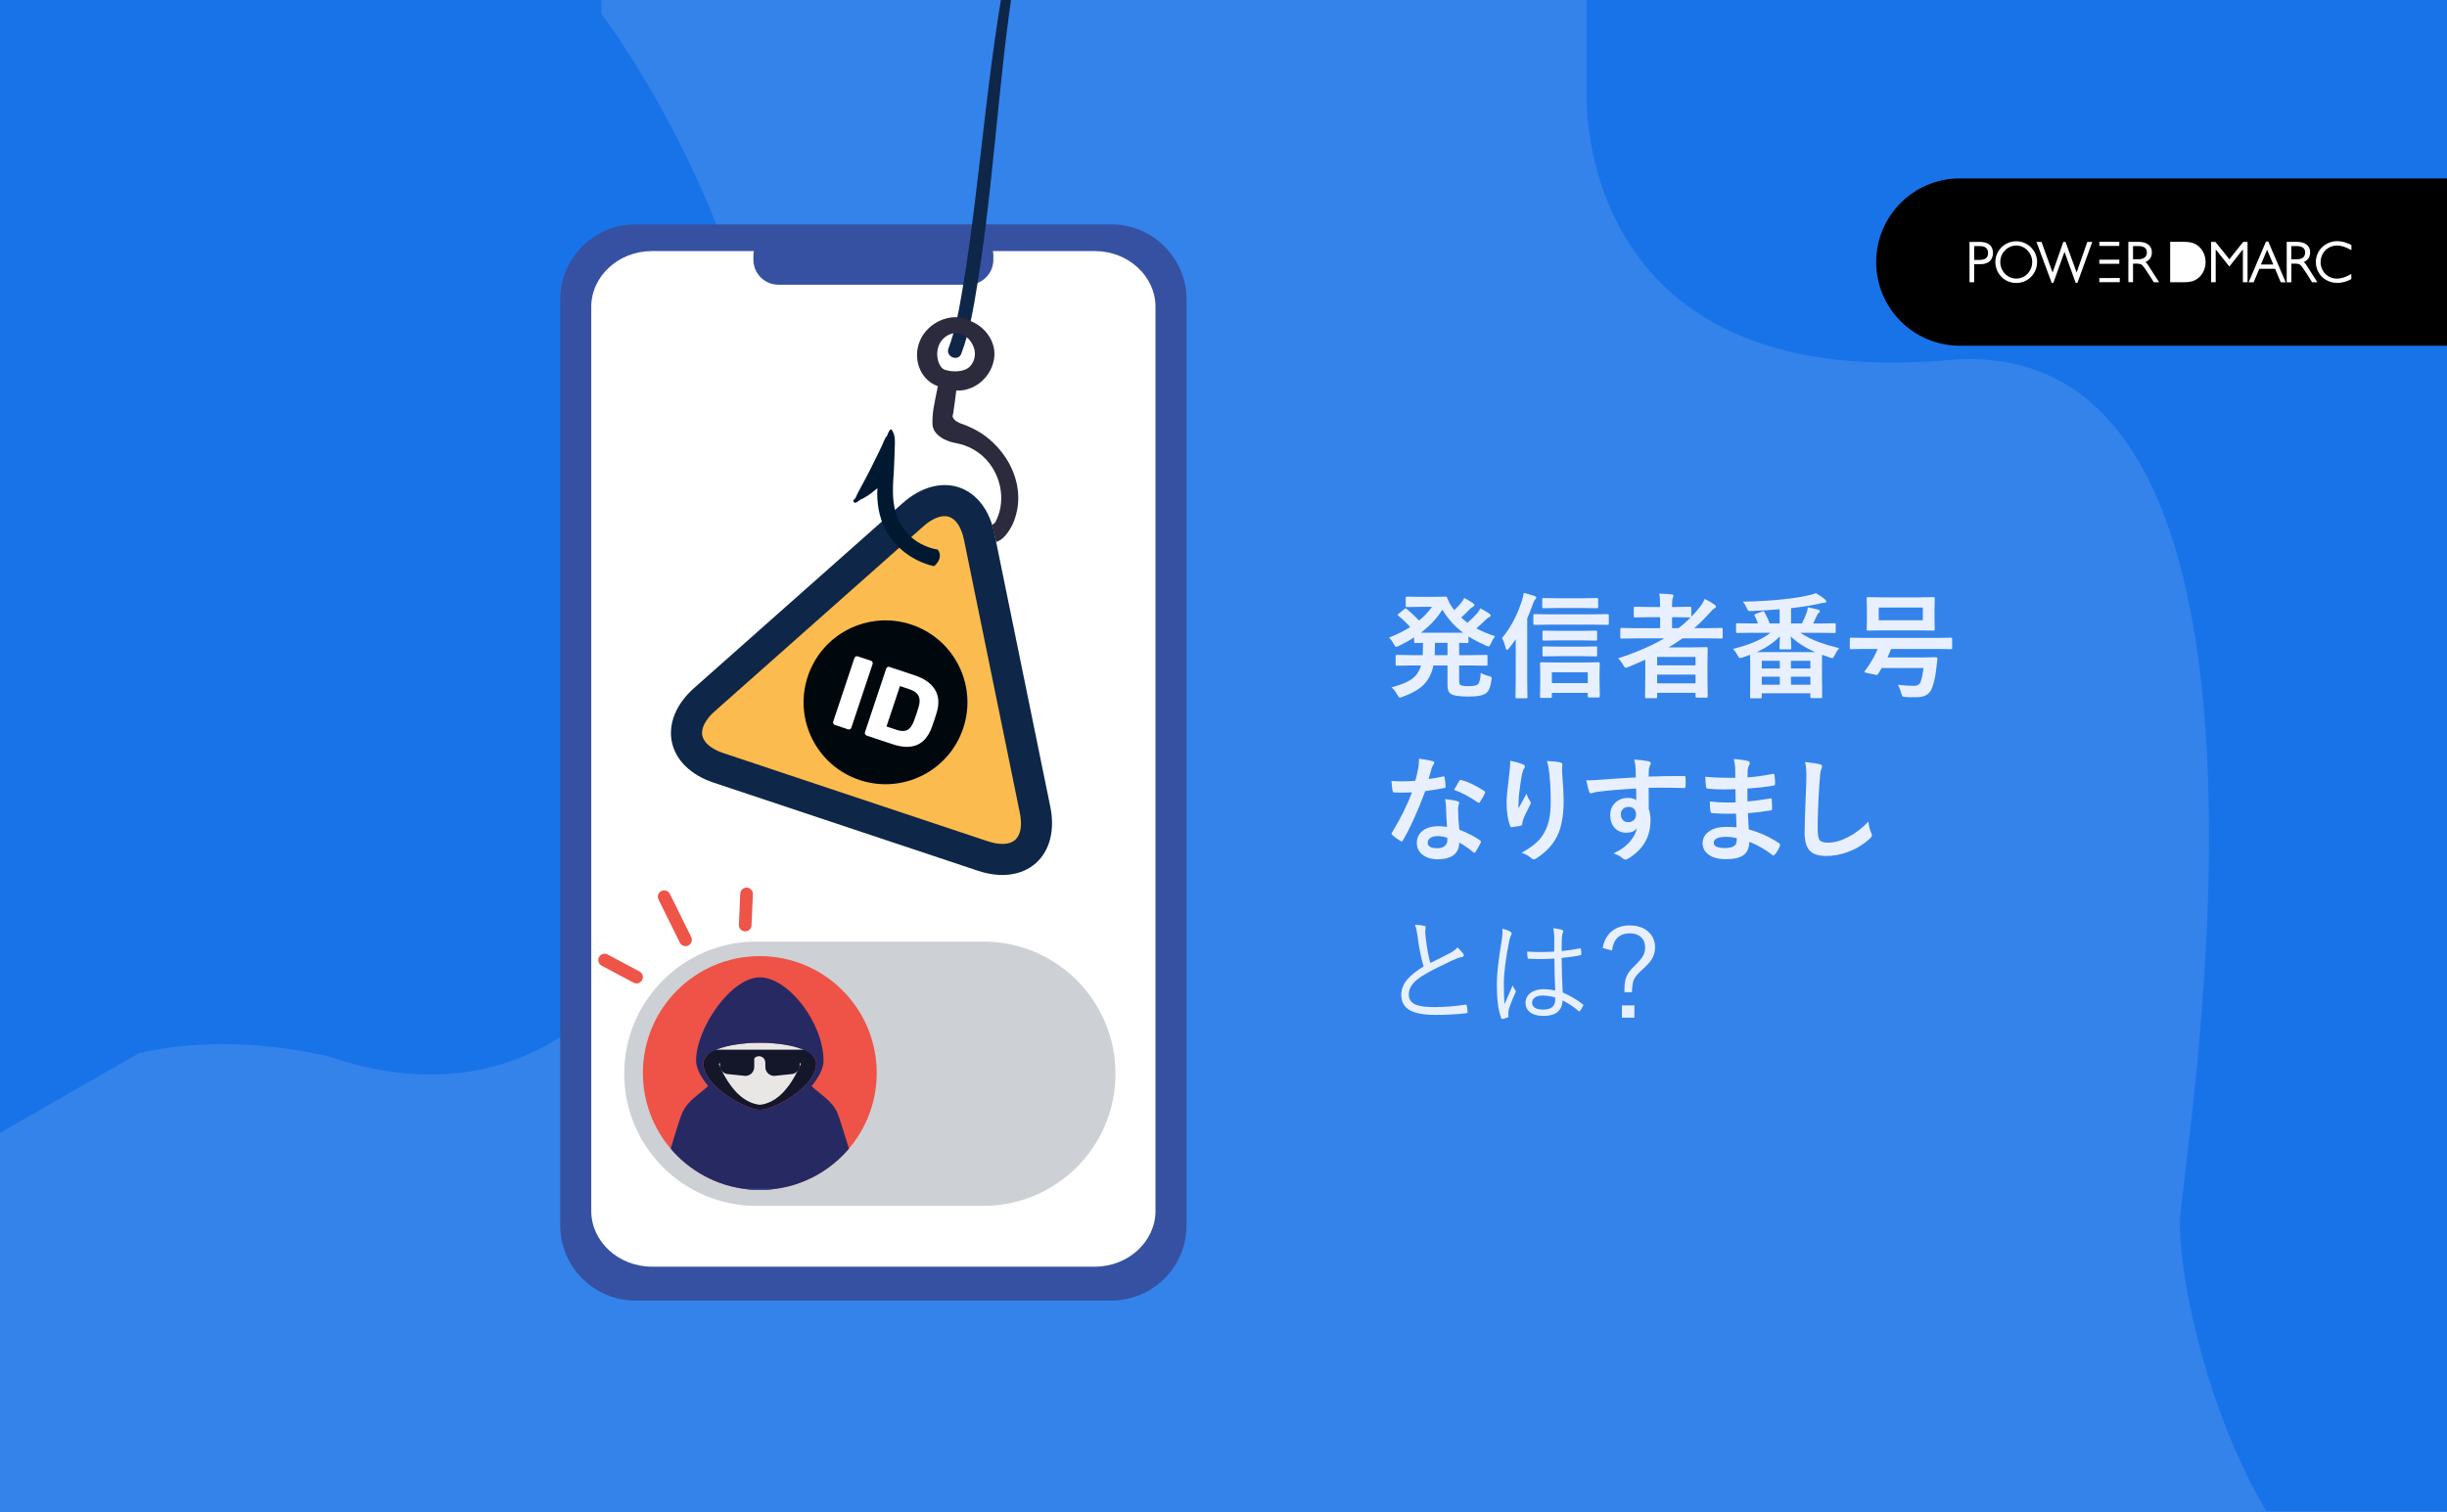 <?xml version="1.0" encoding="UTF-8" standalone="no"?>
<!-- Generator: Adobe Illustrator 26.5.1, SVG Export Plug-In . SVG Version: 6.00 Build 0)  -->

<svg
   version="1.1"
   id="レイヤー_1"
   x="0px"
   y="0px"
   viewBox="0 0 1600 989"
   enable-background="new 0 0 1600 989"
   xml:space="preserve"
   xmlns:xlink="http://www.w3.org/1999/xlink"
   xmlns="http://www.w3.org/2000/svg"
   xmlns:svg="http://www.w3.org/2000/svg"><defs
   id="defs449" />
<g
   id="Group_4241_13_">
	<rect
   id="Rectangle_2384_13_"
   fill="#3483EA"
   width="1600"
   height="989" />
</g>
<path
   id="Path_12064_13_"
   fill="#1973E8"
   d="M449.46,585.11c-6.95,12.28-14.61,24.13-22.94,35.47c0,0-9.94,18.05-32.67,36.68  c-56.96,52.04-120.52,53.65-179.3,33.49c-50.78-11.16-91.74-9.38-123.88-1.91L0,740.85V0h393.23v9.11  C393.23,9.11,614.73,294.58,449.46,585.11z" />
<path
   id="Path_12065_13_"
   fill="#1973E8"
   d="M1600,0v988.35h-118.17c-40.63-68.75-58.05-159.04-56.34-191.74  c2.28-43.76,94.93-582.97-151.89-561.1S1037.41,59.21,1037.41,59.21V0H1600z" />
<g
   id="g264">
	<path
   d="M1600,226.09h-318.54c-30.21,0-54.7-24.49-54.7-54.7v0c0-30.21,24.49-54.7,54.7-54.7H1600V226.09z"
   id="path234" />
	<g
   id="g262">
		<g
   id="g260">
			<path
   fill="#FFFFFF"
   d="M1457.68,169.56l-9.11-11.37h-2.8v26.4h3V163.1l8.91,11.21l8.86-11.21v21.49h3.05v-26.4h-2.85     L1457.68,169.56z"
   id="path236" />
			<path
   fill="#FFFFFF"
   d="M1483.13,157.94h-1.47l-11.36,26.66h3.27l3.72-8.83h10.29l3.72,8.83h3.25L1483.13,157.94z      M1478.36,172.96l4.02-9.65l4.02,9.65H1478.36z"
   id="path238" />
			<path
   fill="#FFFFFF"
   d="M1507.88,173.08c-0.45-0.68-0.96-1.25-1.53-1.7c2.76-1.19,4.17-3.32,4.17-6.36     c0-4.34-3.21-6.87-8.76-6.87h-6.57v26.45h3.06V172.4h1.53c2.25,0,3.72,0.15,4.59,1.09c0.45,0.45,1.38,1.64,3.36,4.64l4.06,6.46     h3.47L1507.88,173.08z M1504.82,169.04c-1.27,0.57-3.12,0.57-5.61,0.57h-1.02v-8.66h3.68c3.45,0,5.38,1.43,5.38,4.13     C1507.26,167.04,1506.45,168.32,1504.82,169.04z"
   id="path240" />
			<path
   fill="#FFFFFF"
   d="M1522.08,162.38c1.78-1.19,3.82-1.81,6.06-1.81c2.55,0,5.3,0.83,8.6,2.63l0.76,0.41v-3.31l-0.25-0.16     c-3.21-1.65-6.11-2.43-8.96-2.43c-3.87,0-7.33,1.4-10.03,4.03c-2.55,2.48-4.02,5.99-4.02,9.56c0,4.65,2.24,8.89,6.01,11.37     c2.34,1.55,5.04,2.33,7.99,2.33c2.95,0,5.91-0.77,8.96-2.38l0.25-0.15v-3.31l-0.76,0.41c-3.31,1.81-6.06,2.64-8.6,2.64     c-3,0-5.75-1.14-7.69-3.15c-1.93-2.01-3.05-4.8-3.05-7.65C1517.4,167.7,1519.08,164.39,1522.08,162.38z"
   id="path242" />
			<path
   fill="#FFFFFF"
   d="M1436.96,160.57c-2.24-1.7-4.89-2.43-8.81-2.43h-9.16v26.45h9.16c3.82,0,6.57-0.77,8.81-2.43     c3.26-2.43,5.19-6.46,5.19-10.8C1442.15,167.03,1440.22,163,1436.96,160.57z"
   id="path244" />
			<path
   fill="#FFFFFF"
   d="M1385.74,169.82h-13.08v2.69h13.08V169.82z"
   id="path246" />
			<path
   fill="#FFFFFF"
   d="M1294.36,158.2h-6.57v26.39h3.06v-11.84h4.42c4.79,0,7.85-2.83,7.85-7.29     C1303.12,162.16,1301.59,158.2,1294.36,158.2z M1294.1,169.98h-3.25v-9.04h3.66c3.57,0,5.4,1.49,5.4,4.44     C1299.91,168.62,1298.17,169.98,1294.1,169.98z"
   id="path248" />
			<path
   fill="#FFFFFF"
   d="M1328.02,161.81c-2.6-2.62-6.02-4.02-9.68-4.02c-3.61,0-7.08,1.4-9.67,3.96c-2.55,2.55-3.98,6-3.98,9.57     c0,3.66,1.43,7.14,3.98,9.76c2.49,2.53,6,3.98,9.67,3.98c4.64,0,8.76-2.17,11.31-6c1.53-2.21,2.34-4.85,2.34-7.64     C1331.98,167.75,1330.61,164.39,1328.02,161.81z M1325.72,179.02c-1.98,2.06-4.53,3.15-7.38,3.15c-2.74,0-5.44-1.15-7.38-3.15     c-1.93-2.02-3.06-4.81-3.06-7.64c0-2.91,1.08-5.59,3.06-7.61c2.04-2.06,4.64-3.21,7.38-3.21c2.79,0,5.4,1.15,7.38,3.21     c1.98,2.08,3.06,4.66,3.06,7.61C1328.77,174.27,1327.7,177,1325.72,179.02z"
   id="path250" />
			<path
   fill="#FFFFFF"
   d="M1357.84,178.24l-7.28-20.05h-1.43l-7.03,20.05l-7.23-20.05h-3.31l9.98,26.82h1.07l7.28-20.31l7.33,20.31     h1.12l9.72-26.82h-3.26L1357.84,178.24z"
   id="path252" />
			<path
   fill="#FFFFFF"
   d="M1404.38,173.08c-0.45-0.68-0.96-1.25-1.53-1.7c2.76-1.19,4.17-3.32,4.17-6.36     c0-4.34-3.21-6.87-8.76-6.87h-6.61v26.39h3.06V172.4h1.51c2.25,0,3.72,0.15,4.59,1.09c0.45,0.45,1.38,1.64,3.36,4.64l4.13,6.46     h3.45L1404.38,173.08z M1401.32,169c-1.26,0.57-3.1,0.57-5.61,0.57h-1v-8.63h3.66c3.45,0,5.4,1.43,5.4,4.08     C1403.77,166.98,1402.94,168.26,1401.32,169z"
   id="path254" />
			<path
   fill="#FFFFFF"
   d="M1385.74,158.14h-13.08v2.69h13.08V158.14z"
   id="path256" />
			<path
   fill="#FFFFFF"
   d="M1372.66,184.54h13.39v-2.74l-13.39,0.05V184.54z"
   id="path258" />
		</g>
	</g>
</g>
<g
   id="g292">
	<path
   fill="#E8F0FF"
   d="M968.22,439.98c1.44,0.93,3.14,1.62,5.09,2.09c0.9,0.24,1.45,0.44,1.65,0.59c0.24,0.17,0.37,0.46,0.37,0.88   c0,0.24-0.04,0.61-0.11,1.1c-0.42,2.83-0.94,4.91-1.58,6.23c-0.56,1.2-1.37,2.12-2.42,2.78c-1.93,1.25-5.53,1.87-10.8,1.87   c-6.15,0-10.02-0.55-11.61-1.65c-1-0.68-1.65-1.49-1.94-2.42c-0.27-0.83-0.4-2.12-0.4-3.88v-12.38h-9.23   c-1.1,5.49-3.41,9.88-6.92,13.15c-3.05,2.81-7.5,5.27-13.33,7.4c-0.95,0.34-1.5,0.51-1.65,0.51c-0.42,0-0.96-0.62-1.65-1.87   c-1.1-2.05-2.37-3.67-3.81-4.87c6.35-1.66,10.95-3.61,13.81-5.86c2.64-2.1,4.46-4.92,5.46-8.46h-5.64l-10.04,0.15   c-0.44,0-0.71-0.05-0.8-0.15c-0.07-0.1-0.11-0.32-0.11-0.66v-5.42c0-0.39,0.06-0.62,0.18-0.7c0.1-0.07,0.34-0.11,0.73-0.11   l10.04,0.15h6.77c0.1-2.2,0.15-4.03,0.15-5.49v-2.56c-1.32,0.02-2.55,0.06-3.7,0.11c-0.73,0.02-1.12,0.04-1.17,0.04   c-0.44,0-0.71-0.05-0.81-0.15c-0.07-0.1-0.11-0.32-0.11-0.66v-2.86c-2.73,1.76-6.08,3.61-10.03,5.57c-0.9,0.39-1.49,0.59-1.76,0.59   c-0.39,0-0.92-0.65-1.58-1.94c-0.76-1.49-1.77-2.87-3.04-4.14c5.13-2,9.74-4.3,13.84-6.88c-2.49-2.81-5.02-5.24-7.58-7.29   c-0.39-0.32-0.59-0.57-0.59-0.77c0-0.12,0.2-0.34,0.59-0.66l3.77-3c0.42-0.32,0.7-0.48,0.84-0.48s0.37,0.11,0.66,0.33   c2.73,2.25,5.46,4.77,8.17,7.58c3.32-2.73,6.12-5.71,8.39-8.94h-8.39l-7.87,0.15c-0.44,0-0.7-0.05-0.77-0.15   c-0.1-0.1-0.15-0.32-0.15-0.66v-5.2c0-0.39,0.06-0.62,0.18-0.7c0.1-0.07,0.34-0.11,0.73-0.11l7.87,0.15h10.36l6.81-0.15   c0.59,0,1.01,0.31,1.28,0.92c0.85,2.42,2,4.57,3.44,6.45c0.05,0.07,0.4,0.56,1.06,1.46c1.85-1.68,3.36-3.28,4.5-4.8   c0.68-0.83,1.38-1.87,2.09-3.11c1.59,0.78,3.52,1.93,5.79,3.44c0.54,0.37,0.81,0.76,0.81,1.17c0,0.46-0.33,0.84-0.99,1.14   c-0.88,0.44-1.72,1.11-2.53,2.01c-1.86,1.95-3.58,3.61-5.16,4.98c1.81,1.59,3.17,2.73,4.1,3.44c2.44-2.07,4.58-4.15,6.41-6.23   c0.93-1.22,1.62-2.29,2.09-3.22c2.39,1.32,4.33,2.47,5.82,3.44c0.61,0.39,0.92,0.82,0.92,1.28c0,0.44-0.33,0.78-0.99,1.03   c-0.76,0.32-1.62,1-2.6,2.05c-1.66,1.64-3.59,3.41-5.79,5.31c3.56,1.93,7.64,3.63,12.23,5.09c-1.1,1.46-2,3.05-2.71,4.76   c-0.54,1.29-1.01,1.94-1.43,1.94c-0.37,0-0.94-0.17-1.72-0.51c-4.52-1.98-8.36-3.99-11.54-6.04v3.55c0,0.39-0.05,0.62-0.15,0.7   s-0.33,0.11-0.7,0.11c-0.05,0-0.6-0.01-1.65-0.04c-1.1-0.05-2.29-0.09-3.59-0.11v8.06h7.58l10.11-0.15c0.39,0,0.63,0.05,0.73,0.15   c0.07,0.1,0.11,0.32,0.11,0.66v5.42c0,0.37-0.04,0.59-0.13,0.68s-0.32,0.13-0.71,0.13l-10.11-0.15h-7.58v10.11   c0,1.37,0.27,2.25,0.8,2.64c0.66,0.51,2.49,0.77,5.49,0.77c3.08,0,5.05-0.4,5.93-1.21C967.36,446.56,967.98,444.06,968.22,439.98z    M943.1,398.71c-3.49,5.59-8.19,10.62-14.1,15.09h27.69C951.22,409.72,946.69,404.69,943.1,398.71z M938.08,428.45h8.39v-8.06   h-8.24v2.56C938.23,424.3,938.18,426.13,938.08,428.45z"
   id="path266" />
	<path
   fill="#E8F0FF"
   d="M982.07,417.28c5.49-6.49,9.81-14.55,12.96-24.17c0.66-1.93,1.09-3.72,1.28-5.38   c2.73,0.66,5.04,1.33,6.92,2.01c0.85,0.29,1.28,0.67,1.28,1.14c0,0.34-0.28,0.79-0.84,1.35c-0.42,0.42-0.92,1.46-1.5,3.15   c-1.1,3.13-2.3,6.17-3.59,9.12v39.92l0.15,11.39c0,0.39-0.05,0.63-0.15,0.73c-0.1,0.07-0.33,0.11-0.7,0.11h-6.23   c-0.49,0-0.73-0.28-0.73-0.84l0.15-11.39v-26.4c-1.1,1.71-2.58,3.7-4.43,5.97c-0.51,0.66-0.96,0.99-1.36,0.99   c-0.32,0-0.59-0.43-0.81-1.28C983.75,420.78,982.95,418.65,982.07,417.28z M1013.78,408.49l-10.36,0.15c-0.39,0-0.62-0.05-0.7-0.15   c-0.07-0.12-0.11-0.37-0.11-0.73v-5.27c0-0.42,0.05-0.67,0.15-0.77c0.1-0.07,0.32-0.11,0.66-0.11l10.36,0.15h26.99l10.29-0.15   c0.42,0,0.67,0.06,0.77,0.18c0.07,0.1,0.11,0.33,0.11,0.7v5.27c0,0.42-0.05,0.67-0.15,0.77c-0.1,0.07-0.34,0.11-0.73,0.11   l-10.29-0.15H1013.78z M1013.85,456.39h-6.08c-0.39,0-0.62-0.05-0.7-0.15c-0.07-0.1-0.11-0.32-0.11-0.66l0.15-10v-5.05l-0.15-6.7   c0-0.49,0.27-0.73,0.81-0.73l9.85,0.15h17.91l9.67-0.15c0.56,0,0.84,0.24,0.84,0.73l-0.15,5.79v5.82l0.15,9.89   c0,0.51-0.28,0.77-0.84,0.77h-6.23c-0.54,0-0.81-0.26-0.81-0.77v-2.23h-23.47v2.49c0,0.39-0.05,0.62-0.15,0.7   S1014.22,456.39,1013.85,456.39z M1034.84,397.61h-16.19l-9.38,0.15c-0.39,0-0.63-0.05-0.73-0.15c-0.07-0.1-0.11-0.32-0.11-0.66   v-5.05c0-0.39,0.06-0.62,0.18-0.7c0.07-0.07,0.29-0.11,0.66-0.11l9.38,0.15h16.19l9.23-0.15c0.44,0,0.71,0.05,0.8,0.15   c0.07,0.1,0.11,0.32,0.11,0.66v5.05c0,0.39-0.06,0.62-0.18,0.7c-0.1,0.07-0.34,0.11-0.73,0.11L1034.84,397.61z M1034.25,418.78   h-15.53l-9.3,0.15c-0.56,0-0.84-0.24-0.84-0.73v-4.98c0-0.39,0.06-0.62,0.18-0.7c0.07-0.07,0.29-0.11,0.66-0.11l9.3,0.15h15.53   l9.23-0.15c0.39,0,0.62,0.05,0.7,0.15c0.07,0.1,0.11,0.32,0.11,0.66v4.98c0,0.49-0.27,0.73-0.8,0.73L1034.25,418.78z    M1034.25,429.11h-15.53l-9.3,0.15c-0.39,0-0.63-0.05-0.73-0.15c-0.07-0.1-0.11-0.32-0.11-0.66v-4.91c0-0.39,0.06-0.62,0.18-0.7   c0.07-0.07,0.29-0.11,0.66-0.11l9.3,0.15h15.53l9.23-0.15c0.39,0,0.62,0.05,0.7,0.15c0.07,0.1,0.11,0.32,0.11,0.66v4.91   c0,0.37-0.04,0.59-0.13,0.68s-0.31,0.13-0.68,0.13L1034.25,429.11z M1014.7,439.62v7.1h23.47v-7.1H1014.7z"
   id="path268" />
	<path
   fill="#E8F0FF"
   d="M1058.02,430.54c11.94-3.91,22-8.26,30.18-13.07h-18.64l-9.3,0.15c-0.39,0-0.62-0.05-0.7-0.15   c-0.07-0.1-0.11-0.32-0.11-0.66v-5.42c0-0.49,0.27-0.73,0.8-0.73l9.3,0.15h15.93v-7.18h-6.85l-9.52,0.15   c-0.39,0-0.64-0.05-0.73-0.15c-0.07-0.1-0.11-0.32-0.11-0.66v-5.35c0-0.39,0.05-0.62,0.15-0.7s0.33-0.11,0.7-0.11l9.52,0.15h6.85   v-1.06c0-3.32-0.2-5.9-0.59-7.73c3.12,0.1,5.82,0.28,8.09,0.55c0.8,0.07,1.21,0.32,1.21,0.73c0,0.42-0.12,0.92-0.37,1.5   c-0.37,0.76-0.55,2.48-0.55,5.16v0.84h2.23l9.45-0.15c0.44,0,0.7,0.05,0.77,0.15c0.1,0.1,0.15,0.32,0.15,0.66v5.71   c1.88-1.9,3.67-3.93,5.38-6.08c1.32-1.61,2.44-3.47,3.37-5.57c2.59,1.27,4.74,2.53,6.45,3.77c0.61,0.39,0.92,0.84,0.92,1.35   c0,0.42-0.28,0.76-0.84,1.03c-0.85,0.39-1.88,1.32-3.08,2.78c-3.66,4.08-7.08,7.47-10.25,10.18h8.46l9.38-0.15   c0.49,0,0.73,0.24,0.73,0.73v5.42c0,0.54-0.25,0.81-0.73,0.81l-9.38-0.15h-16.11c-3.03,2.12-6.07,4.1-9.12,5.93h14.58l10.07-0.15   c0.41,0,0.67,0.06,0.77,0.18c0.07,0.1,0.11,0.34,0.11,0.73l-0.15,10.11v7.51l0.15,13.7c0,0.37-0.06,0.59-0.18,0.66   c-0.1,0.07-0.33,0.11-0.7,0.11h-6.23c-0.56,0-0.84-0.26-0.84-0.77v-2.38h-25.09v2.71c0,0.39-0.06,0.62-0.18,0.7   c-0.07,0.07-0.29,0.11-0.66,0.11h-6.23c-0.42,0-0.66-0.05-0.73-0.15c-0.07-0.1-0.11-0.32-0.11-0.66l0.15-14.1v-10.29   c-4.96,2.25-8.68,3.86-11.17,4.83c-0.98,0.34-1.53,0.51-1.65,0.51c-0.42,0-0.96-0.62-1.65-1.87   C1060.39,433.16,1059.29,431.71,1058.02,430.54z M1108.63,429.62h-25.09v5.49h25.09V429.62z M1083.54,446.87h25.09v-5.68h-25.09   V446.87z M1104.97,403.77l-9.45-0.15h-2.23v7.18h4.21c2.86-2.17,5.49-4.52,7.91-7.03H1104.97z"
   id="path270" />
	<path
   fill="#E8F0FF"
   d="M1145.58,413.8l-9.52,0.15c-0.44,0-0.7-0.06-0.77-0.18c-0.1-0.1-0.15-0.34-0.15-0.73v-4.65   c0-0.39,0.06-0.62,0.18-0.7c0.1-0.07,0.34-0.11,0.73-0.11l9.52,0.15h3.88c-0.59-1.83-1.28-3.45-2.09-4.87   c-0.15-0.29-0.22-0.51-0.22-0.66c0-0.29,0.35-0.57,1.06-0.84l3.96-1.43c0.44-0.17,0.73-0.26,0.88-0.26c0.22,0,0.43,0.18,0.62,0.55   c1.49,2.64,2.64,5.14,3.44,7.51h6.55v-9.3c-4.79,0.44-10.96,0.83-18.53,1.17c-0.37,0.02-0.65,0.04-0.84,0.04   c-0.61,0-1.04-0.13-1.28-0.4c-0.17-0.17-0.44-0.67-0.8-1.5c-0.81-1.81-1.69-3.22-2.64-4.25c9.91-0.22,18.74-0.74,26.48-1.57   c5.71-0.61,10.73-1.37,15.05-2.27c2.25-0.46,4.35-1.04,6.3-1.72c2.22,1.25,4.22,2.62,6.01,4.14c0.51,0.49,0.77,0.92,0.77,1.28   c0,0.59-0.48,0.88-1.43,0.88c-0.71,0-2.04,0.23-3.99,0.7c-4.37,1.03-10.25,1.95-17.65,2.78v10.03h7.1   c1.37-2.73,2.42-5.14,3.15-7.21c0.34-1,0.59-2.12,0.73-3.37c2.27,0.44,4.57,0.96,6.88,1.57c0.66,0.17,0.99,0.5,0.99,0.99   c0,0.42-0.26,0.79-0.77,1.14c-0.39,0.27-0.76,0.79-1.1,1.57c-1.07,2.32-1.93,4.09-2.56,5.31h4.36l9.6-0.15   c0.39,0,0.62,0.05,0.7,0.15c0.07,0.1,0.11,0.32,0.11,0.66v4.65c0,0.44-0.05,0.71-0.15,0.81c-0.1,0.07-0.32,0.11-0.66,0.11   l-9.6-0.15h-12.67c3.59,2.42,7.69,4.48,12.3,6.19c3.34,1.22,7.69,2.5,13.04,3.85c-1.1,1.32-2.05,2.83-2.86,4.54   c-0.68,1.34-1.21,2.01-1.57,2.01c-0.32,0-0.89-0.15-1.72-0.44c-1.1-0.34-2.77-0.93-5.02-1.76l-0.07,6.92v7.36l0.15,13.22   c0,0.39-0.06,0.62-0.18,0.7c-0.07,0.07-0.29,0.11-0.66,0.11h-5.97c-0.44,0-0.71-0.05-0.81-0.15c-0.07-0.1-0.11-0.32-0.11-0.66   v-2.34h-31.79v2.49c0,0.39-0.05,0.62-0.15,0.7s-0.32,0.11-0.66,0.11h-6.01c-0.39,0-0.62-0.05-0.7-0.15   c-0.07-0.1-0.11-0.32-0.11-0.66l0.11-13.29v-6.37c0-3.71-0.05-6.37-0.15-7.98c-1.86,0.71-3.5,1.29-4.94,1.76   c-0.9,0.24-1.45,0.37-1.65,0.37c-0.44,0-0.99-0.62-1.65-1.87c-0.81-1.61-1.78-2.99-2.93-4.14c10.64-2.54,18.82-6.04,24.54-10.51   H1145.58z M1148.66,426.47h38.3c-6.69-2.91-12.04-6.34-16.04-10.29c0.05,1.22,0.12,2.87,0.22,4.94c0.07,1.49,0.11,2.39,0.11,2.71   c0,0.39-0.06,0.64-0.18,0.73c-0.07,0.07-0.29,0.11-0.66,0.11h-6.15c-0.49,0-0.73-0.28-0.73-0.84c0-0.32,0.04-1.42,0.11-3.3   c0.1-1.76,0.16-3.21,0.18-4.36C1159.89,420.18,1154.83,423.61,1148.66,426.47z M1151.95,432.11v5.05h11.79v-5.05H1151.95z    M1151.95,447.78h11.79v-5.24h-11.79V447.78z M1183.74,432.11h-12.71v5.05h12.71V432.11z M1171.03,447.78h12.71v-5.24h-12.71   V447.78z"
   id="path272" />
	<path
   fill="#E8F0FF"
   d="M1219.63,424.38l-9.38,0.15c-0.34,0-0.55-0.04-0.62-0.11s-0.11-0.31-0.11-0.7v-5.86   c0-0.42,0.04-0.66,0.11-0.73s0.28-0.11,0.62-0.11l9.38,0.15h46.66l9.38-0.15c0.39,0,0.62,0.05,0.7,0.15   c0.05,0.07,0.07,0.31,0.07,0.7v5.86c0,0.39-0.04,0.62-0.11,0.7c-0.07,0.07-0.29,0.11-0.66,0.11l-9.38-0.15h-29.77   c-0.63,1.64-1.43,3.49-2.38,5.57h22.12l9.6-0.15c0.66,0,0.99,0.32,0.99,0.95l-0.92,7.58c-0.56,4.52-1.44,8.36-2.64,11.54   c-0.88,2.37-2.32,4.03-4.32,4.98c-1.59,0.73-3.69,1.1-6.3,1.1c-2.86,0-5.04-0.05-6.56-0.15c-1.2-0.07-1.92-0.24-2.16-0.51   c-0.22-0.22-0.49-0.9-0.8-2.05c-0.61-2.17-1.34-3.97-2.2-5.38c4.12,0.44,7.63,0.66,10.51,0.66c2.32,0,3.8-0.9,4.43-2.71   c0.71-2.17,1.33-5.16,1.87-8.97h-27.32c-1.1,1.81-1.92,3.11-2.45,3.92c-0.27,0.42-0.57,0.62-0.92,0.62c-0.2,0-0.44-0.04-0.73-0.11   l-6.01-1.28c-0.78-0.15-1.17-0.37-1.17-0.66c0-0.17,0.08-0.38,0.26-0.62c3.27-4.25,6.05-9.02,8.35-14.32H1219.63z M1254.05,390.66   l10.18-0.15c0.41,0,0.66,0.05,0.73,0.15c0.07,0.12,0.11,0.38,0.11,0.77l-0.15,6.04v7.95l0.15,6.23c0,0.49-0.28,0.73-0.84,0.73   l-10.18-0.15h-22.48l-10.18,0.15c-0.56,0-0.84-0.24-0.84-0.73l0.15-6.23v-7.95l-0.15-6.04c0-0.44,0.05-0.71,0.15-0.81   c0.1-0.07,0.33-0.11,0.7-0.11l10.18,0.15H1254.05z M1257.27,405.63v-8.31h-28.86v8.31H1257.27z"
   id="path274" />
	<path
   fill="#E8F0FF"
   d="M934.13,509.43c2.54-0.24,5.64-0.78,9.3-1.61c0.24-0.1,0.43-0.15,0.55-0.15c0.29,0,0.48,0.25,0.55,0.73   c0.39,1.83,0.62,3.86,0.7,6.08c0,0.51-0.31,0.8-0.92,0.88c-2.59,0.54-6.71,1.21-12.38,2.01c-5.2,13.77-10.07,24.5-14.61,32.19   c-0.29,0.49-0.57,0.73-0.84,0.73c-0.17,0-0.46-0.12-0.88-0.37c-2.1-1.27-3.83-2.55-5.2-3.85c-0.34-0.27-0.51-0.54-0.51-0.81   c0-0.29,0.12-0.6,0.37-0.92c5.54-9.16,9.88-17.87,13-26.15c-1.9,0.1-4.41,0.15-7.51,0.15c-1.51,0-2.89-0.02-4.14-0.07   c-0.56,0-0.92-0.4-1.06-1.21c-0.29-1.2-0.54-3.32-0.73-6.37c2.71,0.2,5.03,0.29,6.96,0.29c2.9,0,5.79-0.12,8.64-0.37   c0.66-2.32,1.31-5.11,1.94-8.39c0.32-1.76,0.48-3.78,0.48-6.08c4.3,0.59,7.21,1.11,8.75,1.57c0.81,0.15,1.21,0.51,1.21,1.1   c0,0.51-0.22,0.99-0.66,1.43c-0.42,0.56-0.82,1.49-1.21,2.78c-0.12,0.42-0.43,1.5-0.92,3.26   C934.67,507.59,934.37,508.62,934.13,509.43z M946.18,540.78c-0.34-3.69-0.56-7.98-0.66-12.89c-0.07-2.03-0.28-3.8-0.62-5.31   c3.39,0.34,6.12,0.82,8.17,1.43c0.71,0.15,1.06,0.54,1.06,1.17c0,0.17-0.15,0.7-0.44,1.57c-0.22,0.68-0.33,1.43-0.33,2.23   c0,0.17,0.01,0.45,0.04,0.84c0,3.83,0.27,8.08,0.8,12.74c5.69,2.29,10.19,4.63,13.51,6.99c0.44,0.32,0.66,0.61,0.66,0.88   c0,0.17-0.07,0.4-0.22,0.7c-1.12,2.29-2.27,4.32-3.44,6.08c-0.22,0.34-0.45,0.51-0.7,0.51c-0.2,0-0.44-0.15-0.73-0.44   c-2.25-1.95-5.3-4.05-9.15-6.3c0,3.88-1.42,6.76-4.25,8.64c-2.37,1.54-5.59,2.31-9.67,2.31c-4.44,0-7.94-1.1-10.47-3.3   c-2.22-1.9-3.33-4.36-3.33-7.36c0-3.52,1.42-6.27,4.25-8.28c2.49-1.78,5.7-2.67,9.63-2.67   C942.31,540.34,944.27,540.48,946.18,540.78z M946.32,547.92c-2.22-0.76-4.26-1.14-6.12-1.14c-2.1,0-3.76,0.42-4.98,1.25   c-1.12,0.78-1.69,1.82-1.69,3.11c0,2.39,2.12,3.59,6.37,3.59c2.12,0,3.78-0.56,4.98-1.68c1-0.95,1.5-2.16,1.5-3.63   C946.4,548.71,946.37,548.21,946.32,547.92z M950.76,516.57c2.05-3.64,3.17-5.59,3.37-5.86c0.29-0.46,0.6-0.7,0.92-0.7   c0.17,0,0.39,0.05,0.66,0.15c4.49,1.22,9.4,3.58,14.72,7.07c0.44,0.29,0.66,0.56,0.66,0.81c0,0.27-0.1,0.57-0.29,0.92   c-0.78,1.71-1.83,3.57-3.15,5.57c-0.22,0.34-0.45,0.51-0.7,0.51c-0.17,0-0.39-0.1-0.66-0.29   C960.42,520.76,955.25,518.04,950.76,516.57z"
   id="path276" />
	<path
   fill="#E8F0FF"
   d="M987.49,497.53c3.69,0.73,6.41,1.5,8.17,2.31c0.95,0.37,1.43,0.87,1.43,1.5c0,0.39-0.17,0.79-0.51,1.21   c-0.46,0.54-0.92,1.71-1.35,3.52c-0.68,3.3-1.38,8.07-2.09,14.32c-0.2,3.3-0.29,5.42-0.29,6.37c0,0.66,0.01,1.29,0.04,1.9   c1.81-3.22,3.55-6.43,5.24-9.63c0.56,1.83,1.34,3.45,2.34,4.87c0.29,0.37,0.44,0.77,0.44,1.21c0,0.51-0.24,1.14-0.73,1.87   c-2.34,4.47-3.82,7.67-4.43,9.59c-0.17,0.51-0.3,1.27-0.4,2.27c0,0.63-0.32,1.03-0.95,1.17c-0.93,0.24-2.93,0.55-6.01,0.92   c-0.49,0.07-0.84-0.26-1.06-0.99c-1.49-4.03-2.23-9.09-2.23-15.2c0-3.22,0.6-9.45,1.79-18.68   C987.28,502.57,987.49,499.73,987.49,497.53z M1011.47,497.67c4.22,0.2,7.08,0.49,8.57,0.88c1.03,0.27,1.54,0.73,1.54,1.39   c0,0.17-0.01,0.39-0.04,0.66c-0.12,0.68-0.18,1.83-0.18,3.44c0.71,9.45,1.06,15.89,1.06,19.34c0,11.47-1.9,20.15-5.71,26.04   c-2.93,4.69-7.06,8.72-12.38,12.09c-0.49,0.34-0.99,0.51-1.5,0.51c-0.49,0-1.01-0.28-1.58-0.84c-1.88-1.64-4-2.78-6.37-3.44   c5.93-3.3,10.19-6.64,12.78-10.03c2.39-3.27,4.05-6.78,4.98-10.51c0.88-3.54,1.32-8.02,1.32-13.44c0-6.45-0.31-12.42-0.92-17.91   C1012.73,502.72,1012.21,499.99,1011.47,497.67z"
   id="path278" />
	<path
   fill="#E8F0FF"
   d="M1069.59,508.4c-0.02-0.73-0.05-1.88-0.07-3.44c-0.02-1.17-0.05-2.1-0.07-2.78   c-0.15-1.88-0.45-3.71-0.92-5.49c3.66,0.25,6.59,0.6,8.79,1.06c1.39,0.24,2.09,0.72,2.09,1.43c0,0.39-0.22,0.96-0.66,1.72   c-0.27,0.51-0.48,1.23-0.62,2.16c-0.02,0.32-0.07,1.92-0.15,4.8c6.71-0.24,14.39-0.37,23.04-0.37c0.46,0,0.76,0.07,0.88,0.22   s0.2,0.45,0.22,0.92c0.05,0.98,0.07,1.93,0.07,2.86c0,0.93-0.02,1.88-0.07,2.86c0,0.66-0.32,0.99-0.95,0.99c-0.1,0-0.2,0-0.29,0   c-4.54-0.15-9.36-0.22-14.46-0.22c-3.08,0-5.88,0.01-8.42,0.04c0,6.25,0.02,10.9,0.07,13.95c0.76,2.03,1.13,4.5,1.13,7.43   c0,10.3-4.46,18.37-13.37,24.21c-1.46,0.95-2.44,1.43-2.93,1.43c-0.54,0-1.28-0.38-2.23-1.13c-1.59-1.32-3.49-2.31-5.71-2.97   c4.57-2.03,8.23-4.67,10.99-7.95c2.29-2.69,3.76-5.54,4.39-8.57c-1.37,2-3.71,3-7.03,3c-3.27,0-5.87-1.15-7.8-3.44   c-1.76-2.08-2.64-4.76-2.64-8.06c0-3.61,1.27-6.48,3.81-8.61c2.1-1.76,4.6-2.64,7.51-2.64c2.66,0,4.57,0.5,5.71,1.5l-0.07-7.65   c-10.84,0.61-19.5,1.37-25.96,2.27c-0.59,0.07-1.33,0.26-2.23,0.55c-0.66,0.22-1.09,0.33-1.28,0.33c-0.63,0-1.06-0.35-1.28-1.06   c-0.51-1.29-1.13-3.81-1.87-7.54c0.76,0.07,1.55,0.11,2.38,0.11c0.76,0,3.01-0.13,6.77-0.4   C1050.37,509.56,1058.12,509.06,1069.59,508.4z M1064.79,527.67c-1.42,0-2.6,0.45-3.55,1.35s-1.43,2.08-1.43,3.52   c0,1.71,0.53,3.04,1.58,3.99c0.85,0.76,1.93,1.14,3.22,1.14c1.59,0,2.86-0.49,3.81-1.46c0.88-0.93,1.32-2.17,1.32-3.74   c0-1.61-0.51-2.84-1.54-3.7C1067.34,528.03,1066.21,527.67,1064.79,527.67z"
   id="path280" />
	<path
   fill="#E8F0FF"
   d="M1135.47,541.03c-0.2-4.69-0.32-7.67-0.37-8.94c-2.1,0.05-3.99,0.07-5.68,0.07c-3.52,0-6.77-0.13-9.78-0.4   c-0.73,0-1.13-0.42-1.21-1.25c-0.29-1.66-0.44-3.78-0.44-6.37c3.83,0.46,7.86,0.7,12.09,0.7c1.56,0,3.16-0.04,4.8-0.11l-0.15-8.61   c-2.98,0.1-5.49,0.15-7.54,0.15c-3.91,0-7.37-0.17-10.4-0.51c-0.78,0-1.21-0.35-1.28-1.06c-0.22-1.83-0.39-4.08-0.51-6.74   c4.34,0.49,10.9,0.73,19.67,0.73c0-1.44-0.05-3.87-0.15-7.29c-0.17-1.95-0.48-3.62-0.92-5.02c4.08,0.25,7.23,0.7,9.45,1.36   c0.71,0.22,1.06,0.7,1.06,1.43c0,0.29-0.07,0.56-0.22,0.81c-0.71,1.39-1.09,2.6-1.14,3.62c-0.02,0.56-0.05,1.32-0.07,2.27   c-0.03,1.1-0.05,1.94-0.07,2.53c5.64-0.44,11.11-1.2,16.41-2.27c0.22-0.05,0.4-0.07,0.55-0.07c0.44,0,0.68,0.33,0.73,0.99   c0.24,1.76,0.37,3.58,0.37,5.46c0,0.73-0.27,1.14-0.81,1.21c-5.44,0.93-11.22,1.57-17.32,1.94l0.07,8.5   c2.27-0.15,7.17-0.79,14.69-1.94c0.27-0.07,0.48-0.11,0.62-0.11c0.34,0,0.54,0.23,0.59,0.7c0.15,2.86,0.22,4.91,0.22,6.15   c0,0.63-0.38,0.99-1.13,1.06c-5.25,0.85-10.14,1.45-14.69,1.79c0.22,5.05,0.39,8.58,0.51,10.58c7.23,2,13.85,5.02,19.88,9.05   c0.44,0.39,0.66,0.75,0.66,1.06c0,0.15-0.05,0.39-0.15,0.73c-0.76,2.1-1.86,3.96-3.3,5.57c-0.27,0.39-0.59,0.59-0.95,0.59   c-0.32,0-0.6-0.12-0.84-0.37c-4.32-3.42-9.29-6.26-14.9-8.53c-0.05,4.25-1.49,7.28-4.32,9.08c-2.42,1.54-6.05,2.31-10.91,2.31   c-5.13,0-9.07-1.1-11.83-3.29c-2.32-1.86-3.48-4.25-3.48-7.18c0-3.32,1.55-5.98,4.65-7.98c2.73-1.78,6.19-2.67,10.36-2.67   C1130.74,540.74,1133.13,540.84,1135.47,541.03z M1135.62,548.14c-2.47-0.59-4.79-0.88-6.96-0.88c-5.4,0-8.09,1.32-8.09,3.96   c0,2.25,2.48,3.37,7.43,3.37c3.37,0,5.64-0.74,6.81-2.23C1135.35,551.59,1135.62,550.19,1135.62,548.14z"
   id="path282" />
	<path
   fill="#E8F0FF"
   d="M1180.26,498.33c4.76,0.54,7.89,0.99,9.38,1.36c1.2,0.29,1.79,0.77,1.79,1.43c0,0.39-0.26,1.22-0.77,2.49   c-0.37,1.03-0.71,4.06-1.03,9.12c-0.76,11.57-1.13,21.25-1.13,29.04c0,4.08,0.46,6.67,1.39,7.76c0.9,1.03,2.73,1.54,5.49,1.54   c3.98,0,8.36-1.23,13.15-3.7c4.74-2.46,9.12-5.83,13.15-10.11c0.27,2.69,0.84,5.07,1.72,7.14c0.39,0.88,0.59,1.48,0.59,1.79   c0,0.68-0.5,1.46-1.5,2.34c-4.22,3.88-9.08,6.8-14.58,8.75c-4.59,1.66-9.2,2.49-13.84,2.49c-5.25,0-8.95-1.28-11.1-3.84   c-2-2.39-3-6.21-3-11.46c0-4.66,0.35-15.47,1.06-32.41c0.07-2.54,0.11-4.27,0.11-5.2C1181.14,503.5,1180.85,500.65,1180.26,498.33z   "
   id="path284" />
	<path
   fill="#E8F0FF"
   d="M925.19,604.77c2.56,0.1,4.6,0.33,6.12,0.7c0.61,0.15,0.92,0.46,0.92,0.95c0,0.22-0.06,0.59-0.18,1.1   c-0.12,0.56-0.18,1.08-0.18,1.54c0.07,1.51,0.22,3.11,0.44,4.8c0.73,6.32,1.71,11.62,2.93,15.89c7.06-3.47,11.51-5.71,13.37-6.74   c1.98-1.12,3.43-2.28,4.36-3.48c1.66,1.59,2.93,2.99,3.81,4.21c0.22,0.34,0.33,0.67,0.33,0.99c0,0.66-0.42,1.04-1.24,1.13   c-1.46,0.22-3.66,1.01-6.59,2.38c-7.47,3.49-13.15,6.35-17.03,8.57c-4.13,2.39-7.04,4.7-8.75,6.92c-1.56,2.03-2.34,4.25-2.34,6.67   c0,3.37,1.73,5.66,5.2,6.88c2.64,0.93,6.78,1.38,12.42,1.35c6.25-0.07,12.68-0.6,19.3-1.57c0.1-0.02,0.18-0.04,0.26-0.04   c0.42,0,0.67,0.23,0.77,0.7c0.22,1.15,0.38,2.45,0.48,3.92c0,0.07,0,0.13,0,0.18c0,0.51-0.35,0.79-1.06,0.84   c-6.37,0.71-13.03,1.06-19.96,1.06c-7.59,0-13.2-1.04-16.81-3.11c-3.69-2.15-5.53-5.49-5.53-10.04c0-3.69,1.42-7.15,4.25-10.4   c2.29-2.61,5.75-5.32,10.36-8.13c-1.78-6.03-3.1-12.67-3.96-19.92C926.43,608.91,925.88,606.45,925.19,604.77z"
   id="path286" />
	<path
   fill="#E8F0FF"
   d="M982.32,607.4c2.22,0.44,4,1.09,5.35,1.94c0.51,0.34,0.77,0.72,0.77,1.13c0,0.24-0.11,0.54-0.33,0.88   c-0.44,0.76-0.84,2.01-1.21,3.77c-2.39,11.5-3.59,20.96-3.59,28.38c0,5.98,0.17,10.38,0.51,13.18c0.68-1.76,2.44-5.83,5.27-12.23   c0.34,0.95,0.9,1.98,1.68,3.08c0.22,0.32,0.33,0.6,0.33,0.84c0,0.2-0.08,0.46-0.26,0.81c-2.69,6.08-4.17,10.02-4.47,11.83   c-0.1,0.95-0.15,1.71-0.15,2.27c0,0.42,0.02,0.78,0.07,1.1c0.02,0.15,0.04,0.27,0.04,0.37c0,0.24-0.15,0.45-0.44,0.62   c-0.93,0.39-2.05,0.71-3.37,0.95c-0.12,0.05-0.23,0.07-0.33,0.07c-0.27,0-0.48-0.22-0.62-0.66c-1.9-4.83-2.86-12.2-2.86-22.08   c0-6.57,1.07-16.17,3.22-28.82c0.32-2.07,0.48-3.93,0.48-5.57C982.43,608.56,982.4,607.94,982.32,607.4z M1016.89,647.76   c-0.34-7.28-0.51-14.23-0.51-20.87c-3.54,0.2-6.69,0.29-9.45,0.29c-2.49,0-4.92-0.07-7.29-0.22c-0.49,0-0.76-0.22-0.81-0.66   c-0.2-1.39-0.29-2.72-0.29-3.99c2.83,0.2,5.74,0.29,8.72,0.29c3.03,0,6.02-0.1,8.97-0.29l0.07-8.61c0-2.32-0.24-4.54-0.73-6.67   c2.39,0.22,4.31,0.56,5.75,1.03c0.56,0.24,0.84,0.55,0.84,0.92c0,0.29-0.1,0.65-0.29,1.06c-0.32,0.54-0.52,1.73-0.62,3.59   c-0.1,1.73-0.15,4.5-0.15,8.31c3.81-0.37,7.75-0.93,11.83-1.69c0.17-0.05,0.29-0.07,0.37-0.07c0.22,0,0.35,0.2,0.4,0.59   c0.2,1.1,0.29,2.09,0.29,2.97c0,0.51-0.17,0.82-0.51,0.92c-3.03,0.71-7.15,1.31-12.38,1.79c0.07,8.28,0.3,15.82,0.7,22.63   c4.98,2.1,9.38,4.69,13.18,7.76c0.19,0.15,0.29,0.29,0.29,0.44c0,0.1-0.05,0.27-0.15,0.51c-0.54,1.22-1.21,2.32-2.01,3.3   c-0.15,0.22-0.31,0.33-0.48,0.33c-0.12,0-0.27-0.08-0.44-0.26c-3.42-2.88-6.91-5.18-10.47-6.88c-0.32,6.74-4.5,10.11-12.56,10.11   c-3.81,0-6.76-0.84-8.86-2.53c-1.88-1.49-2.82-3.49-2.82-6.01c0-2.9,1.27-5.19,3.81-6.85c2.12-1.39,4.7-2.09,7.73-2.09   C1011.75,646.92,1014.38,647.2,1016.89,647.76z M1016.89,652.3c-2.93-0.83-5.65-1.25-8.17-1.25c-2.27,0-4.03,0.46-5.27,1.39   c-1.12,0.85-1.68,1.99-1.68,3.41c0,1.51,0.72,2.65,2.16,3.41c1.27,0.66,2.94,0.99,5.02,0.99c5.3,0,7.95-2.17,7.95-6.52V652.3z"
   id="path288" />
	<path
   fill="#E8F0FF"
   d="M1047.91,620c0.88-5.03,3.06-8.84,6.56-11.43c3-2.25,6.71-3.37,11.13-3.37c5.3,0,9.49,1.49,12.56,4.47   c2.68,2.61,4.03,5.95,4.03,10c0,2.81-0.74,5.38-2.23,7.73c-1.32,2.05-3.53,4.43-6.63,7.14c-2.71,2.44-4.44,4.64-5.2,6.59   c-0.63,1.71-0.98,4.28-1.03,7.73h-4.94v-1.87c0-3.71,0.52-6.68,1.57-8.9c0.93-1.95,2.55-4.04,4.87-6.26   c2.98-2.86,4.94-5.19,5.9-6.99c0.78-1.49,1.17-3.21,1.17-5.16c0-3.05-0.99-5.41-2.97-7.07c-1.73-1.49-4.06-2.23-6.99-2.23   c-6.84,0-10.72,3.73-11.65,11.21L1047.91,620z M1068.68,657.5v8.02h-8.17v-8.02H1068.68z"
   id="path290" />
</g>
<g
   id="g444">
	<g
   id="g304">
		<g
   id="g302">
			<path
   fill="#3651A2"
   d="M726.78,850.51H415.35c-26.98,0-49.05-22.07-49.05-49.05V195.8c0-26.98,22.07-49.05,49.05-49.05h311.43     c26.98,0,49.05,22.07,49.05,49.05v605.66C775.83,828.44,753.75,850.51,726.78,850.51z"
   id="path294" />
			<g
   id="g298">
				<path
   fill="#FFFFFF"
   d="M755.53,200.66V791.9c0,20.06-17.85,36.46-39.65,36.46H426.25c-21.8,0-39.65-16.41-39.65-36.46V200.66      c0-20.06,17.84-36.46,39.65-36.46h289.63C737.68,164.2,755.53,180.6,755.53,200.66z"
   id="path296" />
			</g>
			<path
   fill="#3651A2"
   d="M633.22,186.18h-124.3c-8.97,0-16.3-7.34-16.3-16.3v-2.7c0-8.97,7.34-16.3,16.3-16.3h124.3     c8.97,0,16.3,7.34,16.3,16.3v2.7C649.52,178.85,642.18,186.18,633.22,186.18z"
   id="path300" />
		</g>
	</g>
	<g
   id="g394">
		<g
   id="g310">
			<g
   id="g308">
				<path
   opacity="0.2"
   fill="#051C36"
   d="M642.95,788.61H494.58c-47.73,0-86.43-38.7-86.43-86.43v0c0-47.73,38.7-86.43,86.43-86.43      h148.37c47.73,0,86.43,38.7,86.43,86.43v0C729.38,749.91,690.68,788.61,642.95,788.61z"
   id="path306" />
			</g>
		</g>
		<g
   id="g392">
			<g
   id="g324">
				<g
   id="g314">
					<path
   fill="#EE5447"
   d="M415.06,642.96c-0.28-0.08-0.55-0.19-0.81-0.33l-20.85-11.12c-2.02-1.08-2.78-3.58-1.7-5.6       c1.07-2.02,3.57-2.79,5.6-1.71l20.85,11.12c2.02,1.08,2.78,3.58,1.7,5.6C418.91,642.68,416.9,643.49,415.06,642.96z"
   id="path312" />
				</g>
				<g
   id="g318">
					<path
   fill="#EE5447"
   d="M486.11,608.93c-1.8-0.51-3.08-2.21-2.99-4.16l0.9-20.36c0.1-2.28,2.03-4.05,4.32-3.95       c2.29,0.11,4.05,2.03,3.95,4.32l-0.9,20.36c-0.1,2.28-2.03,4.05-4.32,3.95C486.74,609.07,486.42,609.02,486.11,608.93z"
   id="path316" />
				</g>
				<g
   id="g322">
					<path
   fill="#EE5447"
   d="M447.1,618.59c-1.08-0.31-2.04-1.06-2.57-2.15l-13.95-28.2c-1.01-2.05-0.17-4.53,1.88-5.54       c2.05-1.01,4.53-0.17,5.54,1.88l13.95,28.2c1.01,2.05,0.17,4.53-1.88,5.54C449.11,618.8,448.05,618.87,447.1,618.59z"
   id="path320" />
				</g>
			</g>
			<g
   id="g390">
				<g
   id="g388">
					<g
   id="g386">
						<defs
   id="defs327">
							<path
   id="SVGID_1_"
   d="M573.26,701.71c0,42.22-34.23,76.45-76.45,76.45c-42.23,0-76.46-34.23-76.46-76.45         c0-42.22,34.23-76.45,76.46-76.45C539.03,625.25,573.26,659.48,573.26,701.71" />
						</defs>
						<use
   xlink:href="#SVGID_1_"
   overflow="visible"
   fill="#EF5347"
   id="use329" />
						<clipPath
   id="SVGID_00000042736793733764063720000004701018557562489772_">
							<use
   xlink:href="#SVGID_1_"
   overflow="visible"
   id="use331" />
						</clipPath>
						<g
   clip-path="url(#SVGID_00000042736793733764063720000004701018557562489772_)"
   id="g336">
							<path
   fill="#272963"
   d="M545.51,788.54c17.15,0,16.55-15.54,14.52-21.54h0c-1.73-5.16-10.24-33.61-12.29-38.71         c-3.42-8.53-11.63-12.64-17.3-18.23c-9.37,12.17-26.07,17.45-33.64,17.45c-6.86,0-23.93-5.34-33.52-17.56         c-5.67,5.58-13.96,9.76-17.4,18.34c-3.27,8.12-7.4,24.08-11.8,37.25c-0.16,0.45-0.31,0.88-0.44,1.28         c-2.07,5.96-2.86,21.72,14.47,21.72H545.51z"
   id="path334" />
						</g>
						<g
   clip-path="url(#SVGID_00000042736793733764063720000004701018557562489772_)"
   id="g340">
							<path
   fill="#141629"
   d="M496.8,681.92c16.78,0,36.89,4.2,36.89,13.53c0,15.03-26.99,30.35-36.89,30.35         c-8.94,0-36.88-15.32-36.88-30.35C459.92,686.12,480.03,681.92,496.8,681.92"
   id="path338" />
						</g>
						<g
   clip-path="url(#SVGID_00000042736793733764063720000004701018557562489772_)"
   id="g344">
							<path
   fill="#E8E7E6"
   d="M466.85,686.89c0,0,8.9-4.9,29.95-4.97c4.17-0.01,20.02,0.36,29.96,4.66c0,0-8.71,33.6-29.86,35.92         v0.01c-0.02,0-0.03,0-0.05,0c-0.02,0-0.03,0-0.05,0v-0.01C475.66,720.18,466.85,686.89,466.85,686.89"
   id="path342" />
						</g>
						<g
   clip-path="url(#SVGID_00000042736793733764063720000004701018557562489772_)"
   id="g348">
							<path
   fill="#141629"
   d="M501.02,687.35v10.43c0,2.89,2.34,5.24,5.24,5.24l10.81-1.12c2.89,0,5.24-2.34,5.24-5.23v-9.31"
   id="path346" />
						</g>
						<g
   clip-path="url(#SVGID_00000042736793733764063720000004701018557562489772_)"
   id="g352">
							<path
   fill="#141629"
   d="M506.31,703.6c-3.27,0-5.88-2.61-5.88-5.82v-10.43h1.17v10.43c0,2.56,2.09,4.65,4.65,4.65l10.75-1.12         c2.62,0,4.71-2.09,4.71-4.65v-9.31h1.17v9.31c0,3.21-2.61,5.82-5.82,5.82L506.31,703.6         C506.32,703.6,506.32,703.6,506.31,703.6z"
   id="path350" />
						</g>
						<g
   clip-path="url(#SVGID_00000042736793733764063720000004701018557562489772_)"
   id="g356">
							<path
   fill="#141629"
   d="M471.31,687.35v9.31c0,2.89,2.34,5.23,5.24,5.23l10.81,1.12c2.89,0,5.24-2.34,5.24-5.24v-10.43"
   id="path354" />
						</g>
						<g
   clip-path="url(#SVGID_00000042736793733764063720000004701018557562489772_)"
   id="g360">
							<path
   fill="#141629"
   d="M487.35,703.6l-10.87-1.12c0,0,0,0-0.01,0c-3.15,0-5.75-2.61-5.75-5.82v-9.31h1.17v9.31         c0,2.56,2.09,4.65,4.65,4.65l10.87,1.12c2.5,0,4.59-2.09,4.59-4.65v-10.43h1.17v10.43         C493.17,700.99,490.56,703.6,487.35,703.6z"
   id="path358" />
						</g>
						<g
   clip-path="url(#SVGID_00000042736793733764063720000004701018557562489772_)"
   id="g364">
							<rect
   x="462.67"
   y="686.48"
   fill="#141629"
   width="68.28"
   height="4.04"
   id="rect362" />
						</g>
						<g
   clip-path="url(#SVGID_00000042736793733764063720000004701018557562489772_)"
   id="g368">
							<path
   fill="#272963"
   d="M496.8,639.18c-18.95,0-41.66,33.41-41.66,54.43c0,15.75,31.57,40.19,41.66,40.19         c11.18,0,41.67-24.44,41.67-40.19C538.47,669.38,515.76,639.18,496.8,639.18 M496.8,725.79c-8.94,0-36.88-15.32-36.88-30.35         c0-9.33,20.1-13.53,36.88-13.53c16.78,0,36.89,4.2,36.89,13.53C533.69,710.48,506.7,725.79,496.8,725.79"
   id="path366" />
						</g>
						<g
   clip-path="url(#SVGID_00000042736793733764063720000004701018557562489772_)"
   id="g372">
							<path
   fill="#141629"
   d="M500.41,694.88c0-2.29-1.86-4.15-4.15-4.15c-2.29,0-4.15,1.86-4.15,4.15l-2.92-0.78l2.19-4.29         l11.77-0.46l1.28,4.47L500.41,694.88z"
   id="path370" />
						</g>
						<g
   clip-path="url(#SVGID_00000042736793733764063720000004701018557562489772_)"
   id="g376">
							<path
   fill="#141629"
   d="M521.36,692.14c0,1.95,1.36,3.53,3.04,3.53c1.68,0,3.04-1.58,3.04-3.53c0-1.95-1.36-3.53-3.04-3.53         C522.72,688.61,521.36,690.19,521.36,692.14"
   id="path374" />
						</g>
						<g
   clip-path="url(#SVGID_00000042736793733764063720000004701018557562489772_)"
   id="g380">
							<path
   fill="#141629"
   d="M466.03,692.28c0,1.95,1.36,3.53,3.04,3.53s3.04-1.58,3.04-3.53c0-1.95-1.36-3.53-3.04-3.53         S466.03,690.33,466.03,692.28"
   id="path378" />
						</g>
						<g
   clip-path="url(#SVGID_00000042736793733764063720000004701018557562489772_)"
   id="g384">
							<path
   fill="#345094"
   d="M545.65,777.4c0,4.43-3.59,9.06-8.02,9.06h-81.65c-4.43,0-8.02-4.63-8.02-9.06"
   id="path382" />
						</g>
					</g>
				</g>
			</g>
		</g>
	</g>
	<g
   id="g442">
		<g
   id="g426">
			<g
   id="g410">
				<g
   id="g408">
					<g
   id="g400">
						<g
   id="g398">
							<path
   fill="#FBBB4E"
   d="M642.67,559.82c23.78,7.93,39.13-5.67,34.12-30.23l-36.52-178.59         c-5.02-24.55-24.49-31.04-43.23-14.42L460.64,457.49c-18.77,16.63-14.65,36.73,9.11,44.65L642.67,559.82z"
   id="path396" />
						</g>
					</g>
					<g
   id="g406">
						<g
   id="g404">
							<path
   fill="#0E2647"
   d="M639.46,569.46l-172.92-57.67c-14.87-4.96-24.8-14.68-27.25-26.67         c-2.45-11.99,2.87-24.84,14.61-35.23l136.39-120.92c11.73-10.39,25.11-14.13,36.72-10.26c11.61,3.87,20.07,14.9,23.21,30.25         l36.53,178.59c3.13,15.37-0.32,28.83-9.49,36.95C668.11,572.61,654.33,574.42,639.46,569.46z M620.58,337.99         c-4.53-1.51-10.66,0.74-16.8,6.19L467.39,465.1c-6.16,5.45-9.14,11.27-8.18,15.95c0.96,4.68,5.97,8.85,13.76,11.45         l172.92,57.67c7.8,2.6,14.32,2.27,17.9-0.9c3.58-3.17,4.69-9.61,3.05-17.66l-36.52-178.58         C628.66,344.99,625.12,339.5,620.58,337.99z"
   id="path402" />
						</g>
					</g>
				</g>
			</g>
			<g
   id="g424">
				<g
   id="g416">
					<g
   id="g414">
						<path
   fill="#00070D"
   d="M629.81,476.23c-9.36,28.07-39.7,43.23-67.76,33.87c-28.06-9.36-43.23-39.7-33.87-67.76        c9.36-28.06,39.7-43.23,67.76-33.87C624.01,417.83,639.17,448.17,629.81,476.23"
   id="path412" />
					</g>
				</g>
				<g
   id="g422">
					<path
   fill="#FFFFFF"
   d="M544.9,473.23c-0.21-0.43-0.25-0.85-0.11-1.28l13.9-41.66c0.16-0.47,0.45-0.8,0.87-0.99       c0.42-0.19,0.84-0.22,1.27-0.07l8.59,2.86c0.47,0.16,0.81,0.44,1.04,0.84c0.22,0.41,0.25,0.84,0.1,1.31l-13.9,41.66       c-0.16,0.47-0.45,0.8-0.86,0.99c-0.42,0.19-0.87,0.21-1.34,0.05l-8.59-2.86C545.43,473.94,545.11,473.66,544.9,473.23z"
   id="path418" />
					<path
   fill="#FFFFFF"
   d="M565.67,480.16c-0.21-0.43-0.25-0.85-0.11-1.28l13.9-41.66c0.16-0.47,0.45-0.8,0.87-0.99       c0.42-0.19,0.84-0.22,1.27-0.07l16.67,5.56c6.28,2.09,10.65,5.22,13.12,9.36c2.46,4.15,2.83,9.09,1.11,14.83       c-0.37,1.25-0.9,2.91-1.58,4.96s-1.25,3.67-1.69,4.85c-2.19,5.87-5.43,9.69-9.7,11.47s-9.57,1.61-15.9-0.49l-16.99-5.66       C566.2,480.87,565.88,480.58,565.67,480.16z M586.37,477.34c2.82,0.94,5.12,0.96,6.89,0.05c1.77-0.9,3.19-2.82,4.26-5.74       c0.5-1.21,1.07-2.8,1.73-4.77c0.66-1.96,1.14-3.56,1.46-4.79c0.87-2.89,0.81-5.26-0.16-7.1c-0.98-1.84-2.87-3.24-5.69-4.18       l-6.41-2.14l-8.81,26.41L586.37,477.34z"
   id="path420" />
				</g>
			</g>
		</g>
		<g
   id="g440">
			<g
   id="g436">
				<g
   id="g434">
					<g
   id="g430">
						<path
   fill="#0E2647"
   d="M666.56-32.63c-3.23,13.18-4.7,26.89-6.56,40.32c-2.6,18.77-4.6,37.63-6.54,56.48        c-4.16,40.32-7.8,80.86-14.27,120.89c-2.5,15.49-5.07,31.48-10.63,46.23c-2.05,5.45-10.43,2.02-8.38-3.44        c4.7-12.47,6.99-25.88,9.21-38.98c3.2-18.87,5.72-37.85,8.07-56.85c4.93-39.92,8.94-79.96,15.02-119.72        c2.37-15.47,5.03-31.14,10.6-45.83C663.79-35.4,667.05-34.65,666.56-32.63L666.56-32.63z"
   id="path428" />
					</g>
					<path
   fill="#2C2A3D"
   d="M633.8,279.15c-1.98-0.86-4.01-1.72-6.09-2.37c-0.21-0.12-0.43-0.21-0.63-0.35       c-1.75-1.1-2.74-0.88-4.28-4.03c0.21-0.84,0.39-1.6,0.49-2.21c0.74-4.94,1.38-9.86,1.98-14.81c3.5,0.23,6.87-0.45,10.16-1.87       c8.02-3.49,13.78-11.31,14.7-19.99c0.98-9.37-4.96-18.27-13.13-22.49c-0.46-0.23-0.95-0.41-1.42-0.61       c-0.28-0.16-0.58-0.32-0.86-0.47c-2.71-1.42-5.68-2.3-8.75-2.48c-0.66-0.04-1.34-0.06-2.01-0.02       c-8.97,0.37-17.67,5.87-21.76,13.92c-4.86,9.54-2.84,21.96,5.96,28.5c1.5,1.11,3.23,2.01,5.07,2.67       c-1.3,6.04-1.95,9.88-2.85,14.65c-0.52,2.73-1.05,9.4-0.39,12.1c0.73,2.95,3.03,5.28,5.49,6.92c1,0.67,2.27,1.33,3.6,1.82       c2.64,1.25,5.7,1.62,8.66,2.36c3.88,0.95,7.45,2.61,10.8,4.8c12.58,8.26,18.73,24.56,15.12,38.92       c-0.66,2.63-1.65,5.16-2.97,7.6l-1.93,1.58c0,0,0.55,3,2.57,11.1c6.41-1.59,10.87-11.75,10.87-11.75l-0.49-0.04       c0.04,0,0.07,0,0.11,0c0.12,0,0.25,0.03,0.38,0.04c0.33-0.74,0.65-1.47,0.93-2.22c0.22-0.6,0.45-1.22,0.63-1.83       C671.62,314.47,655.84,288.57,633.8,279.15z M617.96,241.87c-2.26-0.74-3.63-3.02-4.35-5.26c-1.24-3.88-1.08-8.27,0.8-11.9       c1.65-3.19,4.68-5.7,8.14-6.55c0.27-0.06,0.55-0.12,0.84-0.16c0.2-0.04,0.43-0.07,0.63-0.09c3.04-0.32,5.82,0.74,8.06,2.61       c2.58,2.12,4.44,5.26,5.13,8.48c0.78,3.63-0.29,7.62-2.76,10.4C630.74,243.49,622.86,243.46,617.96,241.87z"
   id="path432" />
				</g>
			</g>
			<path
   fill="#001930"
   d="M558.34,326.74c0.19-0.17,0.4-0.3,0.6-0.46c0.04-0.16,0.09-0.32,0.13-0.48c0.01-0.04,0.08-0.03,0.07,0.01     c-0.01,0.06-0.02,0.19-0.04,0.34c0.03-0.02,0.05-0.04,0.08-0.06c0.17-0.39,0.38-0.79,0.44-0.93c0.31-0.74,0.6-1.46,0.97-2.17     c0.88-1.7,1.78-3.4,2.7-5.08c1.94-3.56,3.84-7.13,5.67-10.75c1.77-3.52,3.52-7.06,5.25-10.6c0.84-1.72,1.67-3.45,2.48-5.19     c0.88-1.89,1.58-4.03,2.74-5.76c0.14-0.2,0.31-0.33,0.5-0.41c0.46-1.39,1.05-2.72,1.87-3.93c0.35-0.52,1.08-0.55,1.43,0     c2.25,3.53,2,7.11,1.82,11.2c-0.22,4.95-0.22,9.89-0.55,14.83c-0.6,9.15-1.47,18.69,1.08,27.62     c4.01,14.04,15.19,22.36,27.5,24.48c0.26,0.33,0.5,0.67,0.73,1.03c0.01,0.01,0.01,0.01,0.02,0.02c0.01,0.02,0.01,0.04,0.03,0.07     c0.07,0.18,0.16,0.35,0.23,0.53c0.07,0.17,0.14,0.35,0.19,0.53c0.04,0.11,0.07,0.21,0.1,0.32c0.07,0.23,0.05,0.14-0.06-0.28     c0.16,0.24,0.14,0.8,0.17,1.08c0.02,0.22,0.03,0.43,0.04,0.65c0,0.11,0,0.22,0,0.32c0,0.23,0,0.14,0.01-0.27     c0.11,0.19-0.09,0.86-0.12,1.07c-0.04,0.21-0.08,0.43-0.13,0.64c-0.01,0.03-0.01,0.07-0.01,0.1c-0.01,0.3-0.26,0.73-0.37,0.99     c-0.16,0.37-0.34,0.72-0.53,1.08c-0.02,0.03-0.02,0.04-0.03,0.07c0,0,0,0,0,0c-0.11,0.14-0.2,0.31-0.31,0.45     c-0.23,0.33-0.48,0.64-0.75,0.95c-0.12,0.14-0.24,0.27-0.37,0.41c-0.08,0.08-0.15,0.16-0.23,0.24c-0.16,0.17-0.1,0.1,0.19-0.18     c-0.12,0.27-0.68,0.59-0.92,0.77c-0.12,0.09-0.24,0.17-0.37,0.25c-13.24-2.99-25.38-11.95-31.6-23.85     c-4.31-8.24-5.81-17.81-5.31-27.11c-1.31,1.1-2.64,2.19-4,3.23c-1.47,1.13-3.05,2.12-4.66,3.05c-0.77,0.45-1.51,0.89-2.37,1.16     c-0.05,0.01-0.1,0.03-0.14,0.05c-0.84,0.67-1.69,1.32-2.59,1.84C558.88,329.39,557.17,327.78,558.34,326.74z"
   id="path438" />
		</g>
	</g>
</g>
</svg>
